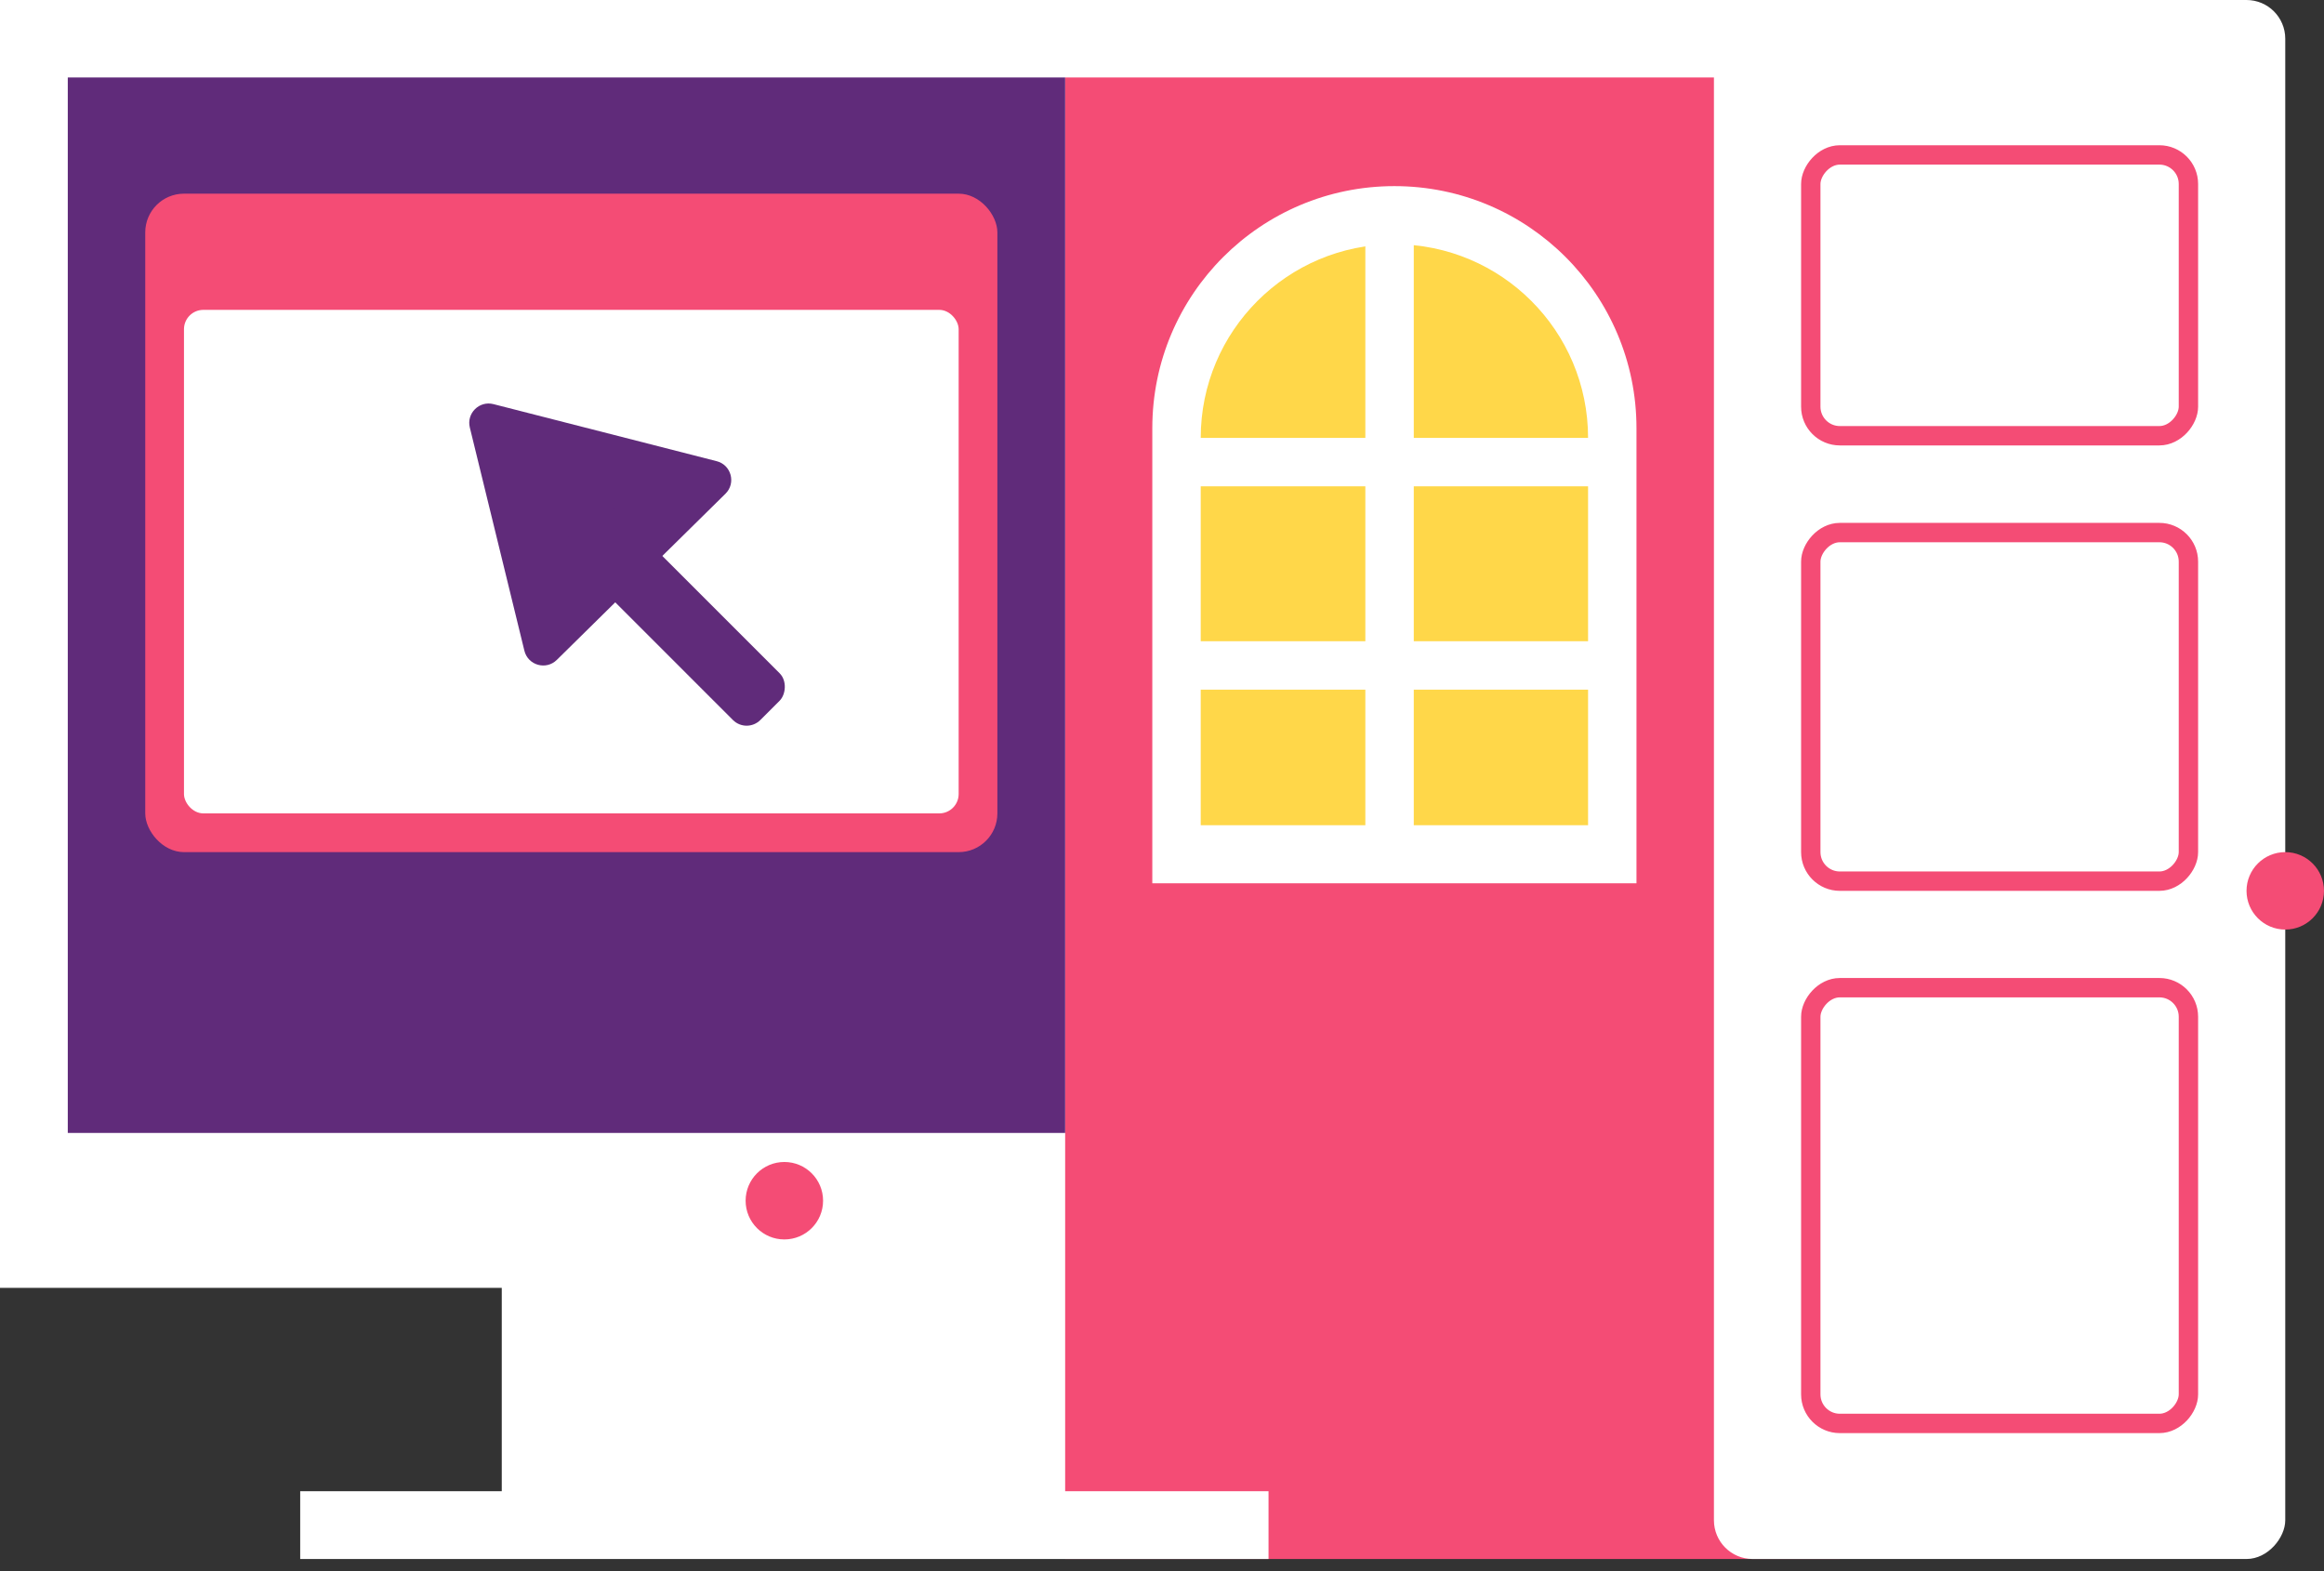 <?xml version="1.0" encoding="UTF-8"?> <svg xmlns="http://www.w3.org/2000/svg" width="176" height="119" viewBox="0 0 176 119" fill="none"><rect x="0" y="0" width="176" height="119" fill="#333333" stroke="none"/> <rect width="43" height="20" transform="matrix(-1 1.13294e-09 1.13294e-09 1 81 95)" fill="white"></rect> <rect width="136.4" height="97.533" transform="matrix(-1 1.13294e-09 1.13294e-09 1 136.4 0)" fill="white"></rect> <rect width="58.667" height="112.2" transform="matrix(-1 1.13294e-09 1.13294e-09 1 139.333 5.867)" fill="#F44C75"></rect> <path d="M123.933 32.428C123.933 22.303 115.725 14.095 105.6 14.095C95.475 14.095 87.266 22.303 87.266 32.428L87.266 66.895L123.933 66.895L123.933 32.428Z" fill="white"></path> <path d="M120.267 33.162C120.267 25.062 113.7 18.496 105.6 18.496C97.5 18.496 90.933 25.062 90.933 33.162L90.933 62.496L120.267 62.496L120.267 33.162Z" fill="#FFD749"></path> <rect width="3.667" height="46.933" transform="matrix(-1 1.13294e-09 1.13294e-09 1 107.067 17.763)" fill="white"></rect> <rect width="3.667" height="33" transform="matrix(4.48443e-08 1 1 -4.48443e-08 88.734 33.163)" fill="white"></rect> <rect width="3.667" height="33" transform="matrix(4.48443e-08 1 1 -4.48443e-08 88.734 48.562)" fill="white"></rect> <rect width="73.333" height="5.133" transform="matrix(-1 1.13294e-09 1.13294e-09 1 96.067 112.934)" fill="white"></rect> <rect width="75.533" height="79.933" transform="matrix(-1 1.13294e-09 1.13294e-09 1 80.666 5.867)" fill="#602B7A"></rect> <rect width="43.267" height="118.067" rx="2.933" transform="matrix(-1 1.13294e-09 1.13294e-09 1 173.066 0)" fill="white"></rect> <rect x="-0.733" y="0.733" width="28.6" height="21.267" rx="2.2" transform="matrix(-1 1.75568e-09 7.31089e-10 1 165 11)" stroke="#F44C75" stroke-width="1.467" stroke-linecap="round" stroke-linejoin="round"></rect> <rect x="-0.733" y="0.733" width="28.6" height="26.4" rx="2.2" transform="matrix(-1 1.75568e-09 7.31089e-10 1 165 39.6)" stroke="#F44C75" stroke-width="1.467" stroke-linecap="round" stroke-linejoin="round"></rect> <circle r="2.933" transform="matrix(-1 1.13294e-09 1.13294e-09 1 173.066 67.466)" fill="#F44C75"></circle> <rect x="-0.733" y="0.733" width="28.6" height="33" rx="2.2" transform="matrix(-1 1.75568e-09 7.31089e-10 1 165 74.067)" stroke="#F44C75" stroke-width="1.467" stroke-linecap="round" stroke-linejoin="round"></rect> <circle cx="59.4" cy="90.933" r="2.933" fill="#F44C75"></circle> <rect x="11" y="14.667" width="64.533" height="49.867" rx="2.933" fill="#F44C75"></rect> <rect x="13.933" y="23.467" width="58.667" height="38.133" rx="1.467" fill="white"></rect> <path d="M39.713 49.281L35.58 32.374C35.318 31.299 36.296 30.331 37.368 30.605L54.274 34.926C55.38 35.208 55.754 36.59 54.941 37.391L42.167 49.977C41.356 50.776 39.983 50.387 39.713 49.281Z" fill="#602B7A"></path> <rect x="45.802" y="37.748" width="20.195" height="5.004" rx="1.467" transform="rotate(45 45.802 37.748)" fill="#602B7A"></rect> </svg> 
